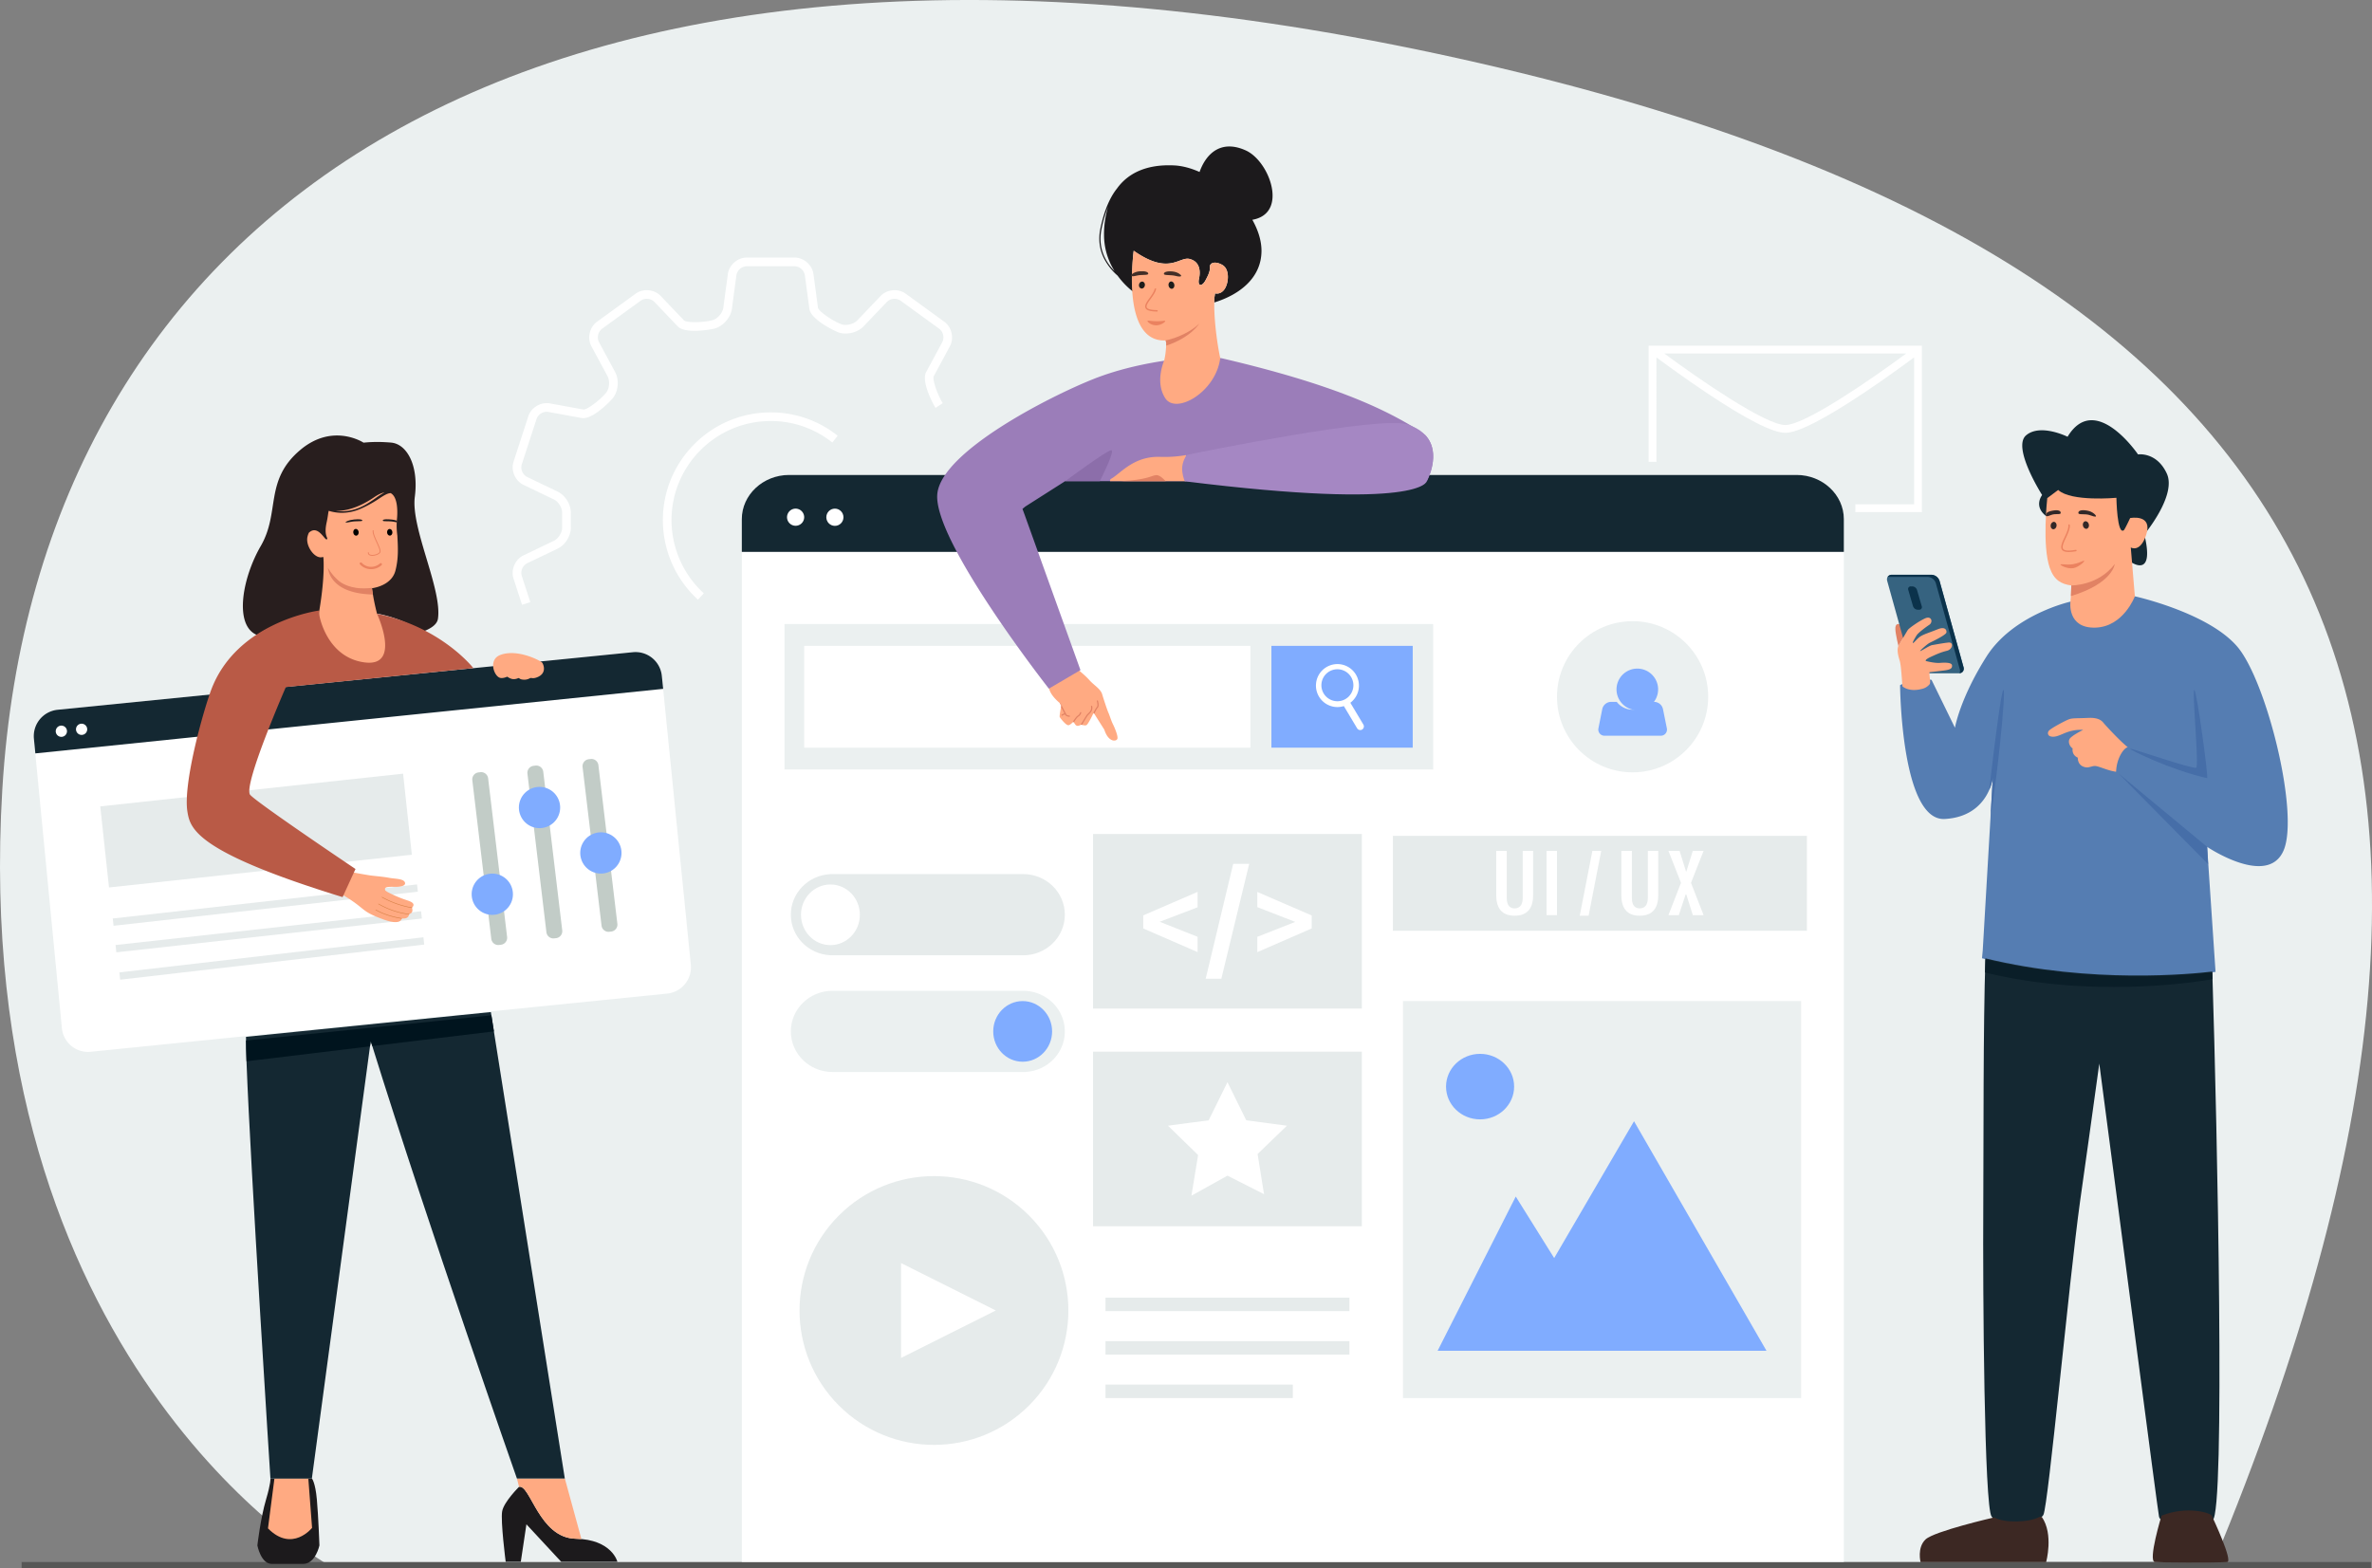 <svg id="Layer_1" data-name="Layer 1" xmlns="http://www.w3.org/2000/svg" viewBox="0 0 3249.52 2149.21"><rect x="0" y="0" width="3249.52" height="2149.21" fill="#808080" stroke="none"/><defs><style>.cls-1{fill:#ebf0f0;}.cls-2{fill:#575756;}.cls-3{fill:#557db2;}.cls-4{fill:#466ea8;}.cls-5{fill:#ffaa82;}.cls-6{fill:#e18264;}.cls-7{fill:#366380;}.cls-8{fill:#0b324b;}.cls-9{fill:#142832;}.cls-10{fill:#3c2823;}.cls-11{fill:#0a1e28;}.cls-12{fill:#322828;}.cls-13{fill:#eb825f;}.cls-14{fill:#1c1a1c;}.cls-15{fill:#00141e;}.cls-16{fill:#fff;}.cls-17{fill:#c2ccc7;}.cls-18{fill:#80acff;}.cls-19{fill:#e6ebeb;}.cls-20{fill:#d78046;}.cls-21{fill:#281e1e;}.cls-22{fill:#b95a46;}.cls-23{fill:#9b7db9;}.cls-24{fill:#8c6eaa;}.cls-25{fill:#a587c3;}.cls-26{fill:#1d1d1b;}.cls-27{fill:#422e27;}</style></defs><title>iStock-1432156040 [Convertido]</title><path class="cls-1" d="M804.43,2484.63S313,2206.18,360,1423.32,1072.83,147.46,2324.51,415.09,3866,1332.31,3390.07,2481.81Z" transform="translate(-356.82 -341.67)"/><rect class="cls-2" x="29.65" y="2140.41" width="3218.45" height="8.79"/><path class="cls-3" d="M3002.92,1273.23l32.09,65.63s6.57-39.62,43.14-97.45,115.07-75.32,115.07-75.32l88.24-7.32S3382,1181,3421.9,1227.86s85.23,228.4,63.29,279.25-104.7-5-104.7-5L3392,1673.41s-157.2,22.2-319.93-18.66l1-10.77h0l10.72-183.44,0-.84v0l3-52.22A65,65,0,0,1,3082,1424a69.92,69.92,0,0,1-3.83,7.56c-8.53,14.53-25.12,30.56-57.1,32.33-59.83,3.33-61.26-183.34-61.26-183.34C2980.54,1269.37,3002.92,1273.23,3002.92,1273.23Z" transform="translate(-356.82 -341.67)"/><polygon class="cls-4" points="2902.18 1059.77 3023.67 1160.46 3024.95 1184.09 2902.18 1059.77"/><path class="cls-4" d="M3362.93,1287.14c-3.55,0,6.75,104,2.59,106.5s-87.32-26.43-90.32-26,54.91,29.05,105.29,40.31C3382.61,1408.4,3366.22,1287.14,3362.93,1287.14Z" transform="translate(-356.82 -341.67)"/><path class="cls-4" d="M3083.8,1459.69l0,.84c8.36-46.26,21.67-175.75,17.61-173.39-3.7,2.16-15.65,104.13-19.39,136.81a65,65,0,0,0,4.87-16.53l-3,52.22Z" transform="translate(-356.82 -341.67)"/><path class="cls-5" d="M3163.52,1343.19a11.24,11.24,0,0,1,2.34-2.09c6.14-4.47,20.33-11.79,24.72-13.59,5.16-2.12,11.23-1.39,27-2.12s19.39,5,21.63,7.66c1.85,2.17,20.62,22.9,32.56,32.56-4.61.33-15.32,13.9-16,33.57-10.61-1.39-21.56-6.74-27.35-7.73-6.21-1.06-10,3.9-17.9.59s-7.2-12.15-7.2-12.15c-9.11-4.09-7.06-12.74-7.06-12.74-3-1.46-6.74-7.8-4.43-12.55s18.83-12.81,18.83-12.81c-20.41-1.06-29.79,8.18-39.1,9.24a12.52,12.52,0,0,1-6.47-.6C3162,1349,3161.71,1345.57,3163.52,1343.19Z" transform="translate(-356.82 -341.67)"/><path class="cls-6" d="M2966.25,1211.92s-4.17-13-6.59-14.46-6.71-1.25-6.29,6.48,4.2,23.09,4.2,23.09Z" transform="translate(-356.82 -341.67)"/><path class="cls-7" d="M2948.6,1129.25h54.22a12.18,12.18,0,0,1,11.06,8.4l32.87,118.21c1.29,4.61-1.59,8.4-6.39,8.4h-54.21a12.17,12.17,0,0,1-11.05-8.4l-2-7.08-17.42-62.63-13.49-48.5C2940.93,1133,2943.8,1129.25,2948.6,1129.25Z" transform="translate(-356.82 -341.67)"/><path class="cls-8" d="M2977.57,1172.35a7.11,7.11,0,0,0,6.43,4.83h1.89a3.57,3.57,0,0,0,3.62-4.83L2983,1150a7.13,7.13,0,0,0-6.44-4.83h-1.88a3.58,3.58,0,0,0-3.63,4.83Z" transform="translate(-356.82 -341.67)"/><path class="cls-8" d="M3041.67,1258.86l-32.87-118.2a12.17,12.17,0,0,0-11.06-8.41h-54.21c-.27,0-.53,0-.78,0a6.52,6.52,0,0,1,5.85-3h54.22a12.18,12.18,0,0,1,11.06,8.4l32.87,118.21c1.22,4.36-1.28,8-5.61,8.36A6.79,6.79,0,0,0,3041.67,1258.86Z" transform="translate(-356.82 -341.67)"/><path class="cls-5" d="M3000.47,1279a18.72,18.72,0,0,1-10.53,6.62c-18.23,4.85-26.84-3.47-26.84-3.47-1-11.23-1.83-28.93-3.87-35.43-3.09-9.86-3.89-16.86-.83-21.71s10.42-17.66,12-20.09,15.22-12.15,23.91-16,11.14,5.37,5.31,9.08c-2.79,1.78-14.62,10.28-17.14,14.28s-6.24,10.37-4.94,10.48,5.92-6.74,11.28-9.7,10.73-4.39,22.92-9.26c12-4.78,12.58,4,11.06,5.61-4.25,4.61-20.05,11.8-23,13.41s-13.63,10.93-12.38,11,12.52-7.58,16.39-8.2,14.84-2.75,22.3-3.49,5.93,9.26-2,11.25-12.7,4-22.23,8.41-6.5,5.7-6.5,5.7,11.81,3.13,19.21,2.51,15.74-.44,16.36,3.12c.87,4.93-3.47,6.29-10.31,7.22s-20.54,2.44-20.54,2.44C2999.79,1270.28,3002,1274.94,3000.47,1279Z" transform="translate(-356.82 -341.67)"/><path class="cls-9" d="M3076.75,1654.87c145,35.36,284.5,21.23,310.82,18.06,7,220.71,17.83,742.82.4,751.78-22.16,11.39-70.6,9-73.42-4.94-2.1-10.37-54.53-414.46-81.81-620.68-9.51,70.36-20.12,143.87-26.22,187.92-15.34,110.73-43.58,416.91-50.31,430.32s-61,15.69-71,2.44-12.16-305-11.39-426.77C3074.33,1909.22,3073.57,1746.72,3076.75,1654.87Z" transform="translate(-356.82 -341.67)"/><path class="cls-10" d="M2994.71,2451.1c11.87-11.26,93.35-30,93.35-30l1.24,0c13.53,7.82,47.51,6.87,61.46-.89l3.21,0c16.53,23.85,5.93,62,5.93,62h-172S2982.83,2462.36,2994.71,2451.1Z" transform="translate(-356.82 -341.67)"/><path class="cls-10" d="M3318,2418.55s-19,62.34-9.15,63.54c5.63.67,81.36,1.17,99,0,8.64-.58-19.32-59.75-21-63.54S3352.67,2404.59,3318,2418.55Z" transform="translate(-356.82 -341.67)"/><path class="cls-11" d="M3387.6,1674c.1,3.11.2,6.27.3,9.5-29.76,5.11-168.77,25.61-311.74-9.24q.26-9.56.56-18.33C3221.82,1691.29,3361.36,1677.12,3387.6,1674Z" transform="translate(-356.82 -341.67)"/><path class="cls-9" d="M3132.46,938.19c19.57-16.63,56.83,1.95,56.83,1.95,37.76-62.51,96.52,24.2,96.52,24.2s25.52-3.87,39.41,26.19c12.1,26.17-20.17,70-28.72,80.88,1.55-6.11,1.16-10.8-1.2-14-3.34-4.48-10-5.23-15-5.07a37,37,0,0,0-4.36.39c-2.82,6-7.38,15.37-8.52,16.32a4.41,4.41,0,0,1-2.66,1.15,3.67,3.67,0,0,1-2.71-1.14c-5.93-5.65-7-36.07-7.19-43.84-2.28.18-7.11.52-13.28.71-18.78.6-51.85-.1-65.23-11.17L3162.75,1025c-.25,2.4-1.21,12-1.82,24.58-19.19-13.76-6.5-29.6-6.5-29.6S3112.89,954.82,3132.46,938.19Z" transform="translate(-356.82 -341.67)"/><path class="cls-9" d="M3274.32,1089.32l2.26,1.38a8.62,8.62,0,0,0,4.3,1c4-.12,9.57-3,14.12-15.48,11.73,51.5-11.32,40.46-18.88,35.7Z" transform="translate(-356.82 -341.67)"/><path class="cls-5" d="M3161.48,1024.23l14.95-11.18c17.9,16.52,79.76,10.73,79.76,10.73s.82,52.26,10.38,44.27c1.12-.94,8.46-16.5,8.46-16.5s31.68-6.21,21.86,23.32c-8.24,24.79-21,17-21,17l5.59,66.92s-15.53,41.68-53.9,42.89c-39.43,1.25-34.34-35.57-34.34-35.57l.63-7.6.55-14.63c-13.69-1.82-23.5-7.1-29.46-23.92C3154.11,1089.39,3161.48,1024.23,3161.48,1024.23Z" transform="translate(-356.82 -341.67)"/><path class="cls-12" d="M3210.25,1061.67c.46,2.85,2.7,4.91,5,4.6s3.76-2.88,3.29-5.73-2.7-4.91-5-4.6S3209.78,1058.82,3210.25,1061.67Z" transform="translate(-356.82 -341.67)"/><path class="cls-12" d="M3174.22,1062.24c-.36,2.79-2.47,4.87-4.7,4.64s-3.76-2.68-3.4-5.47,2.47-4.87,4.71-4.64S3174.58,1059.45,3174.22,1062.24Z" transform="translate(-356.82 -341.67)"/><path class="cls-12" d="M3228.23,1048.77c-.31-1.42-4.45-6.19-12.44-7.5s-11.79.22-11.74,3.25c.06,3.28,9,.41,16.42,3.26S3228.36,1049.33,3228.23,1048.77Z" transform="translate(-356.82 -341.67)"/><path class="cls-12" d="M3159.59,1047.05c.27-1.44.58-3.93,8.5-5.52s11.78-.18,11.83,2.87c0,3.3-6.8.17-14.11,3.29S3159.49,1047.61,3159.59,1047.05Z" transform="translate(-356.82 -341.67)"/><path class="cls-13" d="M3210.85,1110.17s-8.32,3.74-14.73,4.73-13.68-.35-16.25,0,8.3,6.69,17.08,5.34C3205,1119,3215.86,1108.6,3210.85,1110.17Z" transform="translate(-356.82 -341.67)"/><path class="cls-13" d="M3200.9,1097a1,1,0,0,0,.78-1.11,1,1,0,0,0-1.12-.79c-9.56,1.68-15.36,1.29-17.23-1.16-2.21-2.91.73-9.14,3.85-15.74l.43-.91c6-12.63,4.82-16.15,4.53-16.73a1,1,0,0,0-1.75.82c.05.16,1,3.47-4.53,15.08l-.43.91c-3.52,7.46-6.57,13.9-3.64,17.74,2.41,3.16,8.48,3.76,19.1,1.9Z" transform="translate(-356.82 -341.67)"/><path class="cls-6" d="M3193.85,1158.49c57.57-17.38,60.1-43.94,60.1-43.94-22.81,30.1-59.55,29.31-59.55,29.31Z" transform="translate(-356.82 -341.67)"/><path class="cls-14" d="M1067.88,2379s-20.71,20.46-23.11,33.48,4.82,69.29,4.82,69.29h20.7l7.7-51.39,47.67,51.38h77s-7.33-30.65-57.3-31.62S1083.28,2375.32,1067.88,2379Z" transform="translate(-356.82 -341.67)"/><path class="cls-5" d="M1145.39,2450.18c-50-1-62.11-74.86-77.51-71.14l-2.88-11.47h65.62l22.73,83.06C1150.82,2450.39,1148.18,2450.23,1145.39,2450.18Z" transform="translate(-356.82 -341.67)"/><path class="cls-14" d="M721.34,2396.23c6.68-22.6,6-28.64,6-28.64h56.77s4.65,5.15,6.78,28.64,3.54,63.06,3.54,63.06-5.32,25.35-22.31,25.35H729.21c-15.07,0-19.79-25.34-19.79-25.34S713.65,2422.24,721.34,2396.23Z" transform="translate(-356.82 -341.67)"/><path class="cls-5" d="M779.19,2367.58l5.15,67.68s-27.28,34.28-60.4.71l8.85-68.38Z" transform="translate(-356.82 -341.67)"/><path class="cls-9" d="M1033,1752.25,1030,1733l-.72-4.54-335.43,33.94c0,1.71,0,3.42,0,5.13q0,4,.12,8.1c0,.48,0,1,0,1.42,0,1,.05,2.1.07,3.2.1,4.11.24,8.74.41,13.83,0,.61,0,1.24.07,1.89.06,1.46.11,3,.17,4.49,5.18,139,32.6,567.17,32.6,567.17h56.77l79.65-592.12,1-7.26c.72,2.28,1.43,4.58,2.14,6.88,77,247.56,198.12,592.49,198.12,592.49h65.62l-97.15-612.63Z" transform="translate(-356.82 -341.67)"/><path class="cls-15" d="M1033.46,1754.93l-166.59,20.15c-.71-2.3-1.42-4.6-2.14-6.88l-1,7.26-169.19,20.47c0-.65-.05-1.28-.07-1.89-.23-6.18-.34-9.86-.41-13.83,0-1-.05-2.08-.07-3.2,0-.46,0-.94,0-1.42q-.07-4-.12-8.1L1030,1733h0l3.06,19.29Z" transform="translate(-356.82 -341.67)"/><path class="cls-16" d="M1270.93,1703.14,481,1782.89a36,36,0,0,1-39.39-32.3L406,1382.43l-1.27-13.16-1.5-15.49a36.34,36.34,0,0,1,32.44-39.53l788.26-78.9a36.22,36.22,0,0,1,39.53,32.32l1.89,18.8,1.41,14.06,36.47,363.07A36.23,36.23,0,0,1,1270.93,1703.14Z" transform="translate(-356.82 -341.67)"/><path class="cls-9" d="M1263.48,1267.68a36.22,36.22,0,0,0-39.53-32.33l-788.25,78.9a36.35,36.35,0,0,0-32.45,39.53l2,20.25,860.07-88.45Z" transform="translate(-356.82 -341.67)"/><path class="cls-16" d="M448.58,1343.66a7.7,7.7,0,1,1-7.7-7.7A7.69,7.69,0,0,1,448.58,1343.66Z" transform="translate(-356.82 -341.67)"/><circle class="cls-16" cx="468.61" cy="1341.01" r="7.7" transform="translate(-1167.81 382.46) rotate(-45)"/><path class="cls-17" d="M1051.53,1625.55a9.63,9.63,0,0,1-8.39,10.68l-2.61.31a9.63,9.63,0,0,1-10.67-8.39l-26-217.38a9.64,9.64,0,0,1,8.39-10.68l2.61-.31a9.63,9.63,0,0,1,10.67,8.39Z" transform="translate(-356.82 -341.67)"/><path class="cls-17" d="M1127.06,1616.52a9.62,9.62,0,0,1-8.39,10.67l-2.61.31a9.63,9.63,0,0,1-10.67-8.39l-26-217.38a9.62,9.62,0,0,1,8.39-10.67l2.61-.31a9.61,9.61,0,0,1,10.67,8.39Z" transform="translate(-356.82 -341.67)"/><path class="cls-17" d="M1202.59,1607.48a9.62,9.62,0,0,1-8.39,10.67l-2.61.31a9.63,9.63,0,0,1-10.67-8.39l-26-217.38a9.63,9.63,0,0,1,8.39-10.67l2.61-.31a9.63,9.63,0,0,1,10.68,8.39Z" transform="translate(-356.82 -341.67)"/><circle class="cls-18" cx="1031.21" cy="1567.04" r="28.28" transform="translate(-475.78 -256.56) rotate(-4.47)"/><circle class="cls-18" cx="1095.91" cy="1448.04" r="28.28" transform="translate(-1012.01 1587.53) rotate(-68.24)"/><circle class="cls-18" cx="1180.01" cy="1510.59" r="28.28" transform="translate(-1087.19 1326.35) rotate(-56.72)"/><polygon class="cls-19" points="155.57 1268.56 154.49 1258.57 571.36 1211.9 572.44 1221.88 155.57 1268.56"/><polygon class="cls-19" points="159.37 1304.93 158.29 1294.94 576.86 1248.65 577.94 1258.64 159.37 1304.93"/><polygon class="cls-19" points="164.64 1342.43 163.56 1332.44 580.06 1284.32 581.14 1294.31 164.64 1342.43"/><rect class="cls-19" x="499" y="1423.86" width="417.3" height="111.74" transform="translate(-511.81 -257.01) rotate(-6.17)"/><path class="cls-5" d="M1092.65,1269.72c-5.76,2.26-7.57.61-9,1s-4.13,2.58-9.41,2.29-4.72-1.53-7.18-2.26a14.94,14.94,0,0,1-6.33,1.53c-3.88.13-7.86-2.56-9-3.41,0,0-5.22,2.6-9.53,1.7-8.57-1.8-16.82-24.84-.2-31.34,23.28-9.11,55.52,7.83,57.52,10.42S1106.33,1264.38,1092.65,1269.72Z" transform="translate(-356.82 -341.67)"/><path class="cls-5" d="M921.08,1585.51l.28-.25c.95-.87,3.73-3.9.2-6.7-4.3-3.41-10.66-3-31.59-13.43a28,28,0,0,1-5.29-3.28c-1.9-4.47,2-5.27,12.27-4.93,8.4.28,17.16-1.51,14.29-6.73-2.56-4.65-14-4.22-21.8-5.76s-21.54-2.56-26-3.28c-10.11-1.62-19.92-3.47-22.52-4h0l-14.57,30.77c32.82,19.46,23.35,21.88,55.67,33.6,22.11,8,24.79.75,25.12-1a2.4,2.4,0,0,0,0-.37l.37,0h0c8.33,1.12,9.57-4.09,9.76-5.56a3.41,3.41,0,0,0,0-.38l.37-.1c5.66-1.74,4.1-6.93,3.58-8.31Z" transform="translate(-356.82 -341.67)"/><path class="cls-20" d="M880,1571.41a.39.39,0,0,1-.12-.5.38.38,0,0,1,.52-.14,129.82,129.82,0,0,0,40.76,14.36.37.37,0,0,1,.32.42.38.38,0,0,1-.43.33,130.63,130.63,0,0,1-41-14.45Z" transform="translate(-356.82 -341.67)"/><path class="cls-20" d="M875.2,1580.68a.38.38,0,0,1,.41-.65c22.57,12.92,41.49,13.84,41.68,13.85a.38.38,0,1,1,0,.75c-.19,0-19.3-.94-42-13.94Z" transform="translate(-356.82 -341.67)"/><path class="cls-20" d="M871.48,1588.82a.37.37,0,0,1-.12-.5.38.38,0,0,1,.52-.14c15.94,9.09,35.08,11.55,35.27,11.57a.38.38,0,0,1,.33.43.37.37,0,0,1-.42.33c-.19,0-19.49-2.51-35.56-11.68Z" transform="translate(-356.82 -341.67)"/><path class="cls-21" d="M708,1211.41c.33.16.67.3,1,.44a155.35,155.35,0,0,1,29.55-15.41,227,227,0,0,1,54.61-16.64,124,124,0,0,0,3.65,14.59,20.81,20.81,0,0,0,3,3.36l.63.54a29.75,29.75,0,0,0,3.42,2.43c.62.37,1.26.74,1.93,1.1s1.36.68,2.06,1l1.09.48,1.12.45,1.13.43c1,.35,2,.69,3,1l.85.24c.56.16,1.14.31,1.72.45l1,.23,1.68.37.89.17.91.16c1.19.22,2.42.4,3.67.54l.94.11c1.23.13,2.49.23,3.75.31l1,0,.94,0,1,0h3.72c.9,0,1.77-.05,2.65-.1s1.91-.14,2.86-.22l.9-.09,1.8-.21c.9-.12,1.8-.25,2.67-.4,1.18-.19,2.34-.42,3.45-.69.85-.19,1.68-.4,2.51-.62l.81-.23c.81-.23,1.58-.47,2.35-.74a44.46,44.46,0,0,0,4.5-1.82l.92-.45c.67-.34,1.32-.7,1.94-1.06s1.21-.74,1.78-1.13a26.86,26.86,0,0,0,2.38-1.86c.24-.21.49-.43.71-.65a18.62,18.62,0,0,0,2.28-2.61l.36-.53c.14-.19.26-.38.38-.58s.21-.36.3-.54a10.62,10.62,0,0,0,.51-1l.25-.58c.08-.2.16-.39.23-.59a6.26,6.26,0,0,0,.21-.61,13.18,13.18,0,0,0,.41-1.7c.06-.28.1-.57.14-.87s.08-.78.1-1.17,0-.51,0-.78,0-.72,0-1.08-.05-.63-.08-1c0-.11,0-.22,0-.34,0-.32-.1-.64-.16-1,0,0,0,0,0-.07a176.9,176.9,0,0,1,46,15.52c6.48,2.7,12.59,5.57,18.34,8.53,10.94-4.32,17.91-9.83,19-16.8,6.12-40.43-37.25-124.13-31.66-167.2S914.23,950,892.58,948.13c-3.22-.28-6.32-.48-9.26-.61a186.42,186.42,0,0,0-28.47.71s-41.85-27.64-86.49,9.85C718.47,1000,741,1043.31,714.08,1089.8,688.4,1134.21,677.63,1197.7,708,1211.41Z" transform="translate(-356.82 -341.67)"/><path class="cls-22" d="M699.62,1430.91c-10.68-11.46,48.79-147.72,48.79-147.72l256.91-26s-44.38-57.24-133.41-74.77l.09.42.21,1.07.23,0c2.41,5.45,17.36,40.77,7.22,56.68-3.3,5.16-9.07,7.78-17.16,7.78h0a47.63,47.63,0,0,1-6.31-.45,63.72,63.72,0,0,1-38.72-20,74.79,74.79,0,0,1-12-16.31c-7.12-12.87-10.27-27.63-11.23-33.26l-.79,0s-112.72,14.87-147.57,109.31c-11,29.83-38.56,128.11-32.29,166.3,3.78,23,10.95,55,212.58,117l17.67-38.52S711.27,1443.4,699.62,1430.91Z" transform="translate(-356.82 -341.67)"/><path class="cls-5" d="M850.29,1036.88c8.36-3.65,15.29-8.53,21.4-12.85a93.79,93.79,0,0,1,12-7.65c-3.86.68-8.55,2.73-14.26,6.61-24.54,16.67-42.6,19.07-52.62,18.57C824.58,1042.8,836.46,1042.91,850.29,1036.88Z" transform="translate(-356.82 -341.67)"/><path class="cls-5" d="M900.45,1055.13l-.05,0s.05-.33.12-.93q.11-1.44.27-2.91c.67-8.52,1.13-28.67-8.81-33.92-5,.24-10.32,3.92-17.66,8.75a161.92,161.92,0,0,1-23.2,12.65,64.09,64.09,0,0,1-25.72,5.6,60.74,60.74,0,0,1-18.26-2.75c-.79,2.84-1,7.5-2.84,15.95-4.3,19.35,3.06,21.36.22,23.14s-12-20.72-24.52-9.08a25.26,25.26,0,0,0-1.91,5.39c-3.2,12.79,10.77,32.47,21.67,27.59,0,0,.89,15.51,19.92,32.8s71.12,16,78.84-13.75c4.59-17.73,3.4-32.92,2.66-48.09A98.28,98.28,0,0,1,900.45,1055.13Z" transform="translate(-356.82 -341.67)"/><path d="M848.11,1070.33c.44,2.53-.84,4.91-2.86,5.31s-4-1.33-4.42-3.86.85-4.91,2.86-5.31S847.68,1067.8,848.11,1070.33Z" transform="translate(-356.82 -341.67)"/><path d="M887.09,1071.05c.06,2.53,1.75,4.58,3.78,4.59s3.61-2.05,3.54-4.58-1.75-4.58-3.77-4.59S887,1068.51,887.09,1071.05Z" transform="translate(-356.82 -341.67)"/><path class="cls-14" d="M830.18,1057.28c.27-.69,4.15-3,11.75-3.76s11.27,0,11.27,1.49-8.59.28-15.63,1.72S830.07,1057.55,830.18,1057.28Z" transform="translate(-356.82 -341.67)"/><path class="cls-14" d="M900.4,1055.15c0,.74,0,1.48,0,2.23-.93-.14-2.11-.35-3.54-.65-7.05-1.44-15.63-.12-15.63-1.72s3.66-2.19,11.26-1.48A33.35,33.35,0,0,1,900.4,1055.15Z" transform="translate(-356.82 -341.67)"/><path class="cls-13" d="M866.87,1103.27a9.3,9.3,0,0,1-3.3-.52,3.87,3.87,0,0,1-2.77-3.79.61.61,0,0,1,.62-.61.61.61,0,0,1,.61.61,2.67,2.67,0,0,0,2,2.64c3.4,1.29,10-.33,12.46-3,1.56-1.75-1.22-7.83-3.92-13.71s-5.54-12.08-5.21-16.1a.62.62,0,1,1,1.23.1c-.3,3.7,2.44,9.69,5.1,15.49,3.12,6.81,5.82,12.69,3.72,15S870.67,1103.27,866.87,1103.27Z" transform="translate(-356.82 -341.67)"/><path class="cls-13" d="M867.48,1121.45a20.62,20.62,0,0,1-17.44-6.37,1.61,1.61,0,1,1,2.38-2.16,17.35,17.35,0,0,0,14.72,5.34,18,18,0,0,0,10.24-4.54,1.62,1.62,0,0,1,2.27.1,1.6,1.6,0,0,1-.1,2.27A21.26,21.26,0,0,1,867.48,1121.45Z" transform="translate(-356.82 -341.67)"/><path class="cls-5" d="M873.32,1182.7h0c-.08-.38-.15-.77-.25-1.16a291.24,291.24,0,0,1-6.76-34.49,69,69,0,0,1-9.82.86c-14.64.24-28.54-4-36.3-11-16.73-15.2-19.28-29.12-19.63-31.81l-.79-.44s2.9,23.65-5.53,73.82a30.77,30.77,0,0,0,.32,7.48s9.93,56.37,61.46,63.35S873.32,1182.7,873.32,1182.7Z" transform="translate(-356.82 -341.67)"/><path class="cls-6" d="M867.67,1156.28c-.57-3.37-1-6.44-1.37-9.19a68.7,68.7,0,0,1-9.82.86c-14.63.24-28.54-4-36.29-11a71.65,71.65,0,0,1-14.11-17.11C807.11,1128.59,814.64,1155.19,867.67,1156.28Z" transform="translate(-356.82 -341.67)"/><path class="cls-16" d="M1072,1170.4l-11.69-36c-3.89-12,2.18-26.17,13.53-31.63l41.78-20.07c6.54-3.14,11.8-12.06,11.27-19.09l0-.45,0-18c.53-7-4.73-16-11.27-19.09L1073.87,1006c-11.35-5.46-17.42-19.65-13.53-31.63l20.24-62.29c3.89-12,17.14-19.89,29.54-17.63l45.77,8.35c4.95.91,23.72-13.58,31.38-23.15,4.45-5.57,5.3-16.1,1.83-22.54l-22.09-41c-6-11.09-2.56-26.14,7.64-33.54l53-38.5c10.19-7.41,25.56-6,34.25,3.1l31.95,33.47c3.46,3.62,27.17,3,39-.25,7-1.89,13.92-9.9,14.9-17.15l6.18-46c1.68-12.49,13.3-22.65,25.9-22.65h65.5c12.6,0,24.21,10.16,25.89,22.65l6.19,46c.67,5,20.35,18.33,31.9,22.65,6.67,2.5,17,.05,22-5.25l31.94-33.47c8.7-9.12,24.07-10.51,34.26-3.1l53,38.5c10.19,7.4,13.62,22.45,7.64,33.54l-22.09,41c-2.39,4.43,5.58,26.72,12.31,36.94l-9.91,6.53c-2.83-4.31-20-35.87-12.84-49.1l22.09-41a14.89,14.89,0,0,0-4.17-18.32l-53-38.5a14.89,14.89,0,0,0-18.71,1.69l-31.94,33.48c-8.36,8.75-23.63,12.34-34.76,8.17-4.86-1.82-37.49-17.29-39.49-32.17l-6.19-46a14.89,14.89,0,0,0-14.14-12.37h-65.5a14.89,14.89,0,0,0-14.14,12.37l-6.19,46c-1.61,12-12,23.86-23.55,27-5,1.36-40.37,7.83-50.7-3l-31.94-33.48a14.89,14.89,0,0,0-18.71-1.69l-53,38.5a14.88,14.88,0,0,0-4.18,18.32l22.1,41c5.74,10.66,4.42,26.28-3,35.57-3.23,4-28,30.1-42.77,27.42L1108,906.12a14.87,14.87,0,0,0-16.13,9.62L1071.62,978a14.88,14.88,0,0,0,7.39,17.27l41.78,20.07c10.9,5.24,18.75,18.57,18,30.44V1063c.78,11.87-7.07,25.2-18,30.44L1079,1113.47a14.88,14.88,0,0,0-7.39,17.27l11.69,36Z" transform="translate(-356.82 -341.67)"/><path class="cls-16" d="M1313,1163.42a148,148,0,0,1-48.09-109c0-81.41,66.24-147.65,147.65-147.65a146.1,146.1,0,0,1,91.85,32l-7.38,9.28a134.38,134.38,0,0,0-84.47-29.46c-74.88,0-135.79,60.91-135.79,135.79A136.14,136.14,0,0,0,1321,1154.67Z" transform="translate(-356.82 -341.67)"/><path class="cls-16" d="M2615.37,815.38V974.53h10.7V831.41c13.07,9.7,39.49,29,68.07,48.11,54.8,36.65,91.27,55.24,108.4,55.24s53.6-18.59,108.4-55.24c28.58-19.12,55-38.41,68.07-48.11v201.34h-80.45v10.69h91.15V815.38Zm187.17,108.68c-27.43,0-119.38-63.74-165.74-98h331.48C2921.92,860.32,2830,924.06,2802.54,924.06Z" transform="translate(-356.82 -341.67)"/><path class="cls-16" d="M2882.79,2481.81V1053c0-33.28-29.13-60.51-64.74-60.51H1437.8c-35.61,0-64.74,27.23-64.74,60.51V2481.81Z" transform="translate(-356.82 -341.67)"/><path class="cls-9" d="M2882.79,1053v44.86H1373.06V1053c0-33.28,29.13-60.51,64.74-60.51H2818.05C2853.66,992.45,2882.79,1019.68,2882.79,1053Z" transform="translate(-356.82 -341.67)"/><path class="cls-16" d="M1458.5,1050.44a11.74,11.74,0,1,1-11.74-11.81A11.78,11.78,0,0,1,1458.5,1050.44Z" transform="translate(-356.82 -341.67)"/><ellipse class="cls-16" cx="1143.76" cy="708.77" rx="11.74" ry="11.81"/><rect class="cls-19" x="1497.46" y="1142.79" width="368.22" height="239.23"/><path class="cls-16" d="M1997.44,1646.29,1923,1613.91V1596l74.45-32.22v21.11l-51.93,19.86,51.93,20.59Z" transform="translate(-356.82 -341.67)"/><path class="cls-16" d="M2008.54,1682.81l37.7-157.47h21.92L2030,1682.81Z" transform="translate(-356.82 -341.67)"/><path class="cls-16" d="M2079.26,1646.36v-21l52-20.44-52-20.23v-20.81l74.53,32.22v17.78Z" transform="translate(-356.82 -341.67)"/><circle class="cls-19" cx="1636.3" cy="2137.39" r="184.15" transform="translate(-1388.93 1441.4) rotate(-45)"/><polygon class="cls-16" points="1364.2 1795.72 1234.38 1730.73 1234.38 1860.71 1364.2 1795.72"/><rect class="cls-19" x="1497.46" y="1441.06" width="368.22" height="239.23"/><polygon class="cls-16" points="1655.81 1535.1 1681.56 1482.89 1707.31 1535.1 1763.05 1542.51 1722.84 1581.31 1731.65 1636.34 1681.56 1610.94 1632.18 1638.45 1641.35 1582.72 1600.08 1542.51 1655.81 1535.1"/><path class="cls-1" d="M1497.29,1699.33h264.4v.09c30,1.59,53.91,25.85,53.91,55.55s-23.86,54-53.91,55.55v.09h-264.4c-31.51,0-57.06-24.91-57.06-55.64S1465.78,1699.33,1497.29,1699.33Z" transform="translate(-356.82 -341.67)"/><ellipse class="cls-18" cx="1401" cy="1413.3" rx="40.33" ry="41.55"/><path class="cls-19" d="M1758.54,1539.4h-264.4v.09c-30.05,1.59-53.91,25.85-53.91,55.55s23.86,54,53.91,55.55v.09h264.4c31.51,0,57.06-24.91,57.06-55.64S1790.05,1539.4,1758.54,1539.4Z" transform="translate(-356.82 -341.67)"/><ellipse class="cls-16" cx="1137.64" cy="1253.52" rx="40.33" ry="41.55"/><rect class="cls-19" x="1514.47" y="1778.16" width="334.19" height="18.45"/><rect class="cls-19" x="1514.47" y="1837.71" width="334.19" height="18.45"/><rect class="cls-19" x="1514.47" y="1897.27" width="256.63" height="18.45"/><circle class="cls-1" cx="2236.56" cy="954.75" r="103.57"/><circle class="cls-18" cx="2593.38" cy="1271.49" r="28.46" transform="matrix(0.85, -0.53, 0.53, 0.85, -635.22, 1238.38)"/><path class="cls-18" d="M2635.06,1313.53a12.52,12.52,0,0,0-11.91-10.1h-8a27.39,27.39,0,0,1-43.45,0h-8a12.52,12.52,0,0,0-11.91,10.1l-5.2,26.17a8.43,8.43,0,0,0,8.58,10.11h76.59a8.44,8.44,0,0,0,8.58-10.11Z" transform="translate(-356.82 -341.67)"/><rect class="cls-1" x="1074.75" y="855.09" width="888.63" height="199.32"/><rect class="cls-18" x="1741.77" y="885" width="193.6" height="139.49"/><path class="cls-16" d="M2224.57,1334.5l-17.84-29.86a29.45,29.45,0,1,0-8.9,4.56l18.19,30.45a5,5,0,0,0,4.28,2.41,4.9,4.9,0,0,0,2.57-.72A5,5,0,0,0,2224.57,1334.5Zm-57.5-53.84a21.91,21.91,0,1,1,21.9,21.9A21.93,21.93,0,0,1,2167.07,1280.66Z" transform="translate(-356.82 -341.67)"/><rect class="cls-16" x="1101.68" y="885" width="611.36" height="139.49"/><rect class="cls-1" x="1922.02" y="1371.75" width="545.43" height="543.97"/><ellipse class="cls-18" cx="2027.64" cy="1488.95" rx="46.64" ry="44.89"/><polygon class="cls-18" points="1969.49 1850.89 2076.51 1639.59 2129.14 1723.88 2238.53 1536.38 2419.98 1850.89 2419.98 1850.89 1969.49 1850.89 1969.49 1850.89"/><rect class="cls-19" x="1908.22" y="1145.32" width="567.14" height="130.07"/><path class="cls-16" d="M2406.57,1507.59H2421v64.58c0,10.94,5.11,14.24,10.74,14.24s11.13-3.3,11.13-14.24v-64.58h14.24v61c0,25.89-17.14,27.85-25.37,27.85s-25.14-2-25.14-27.85Z" transform="translate(-356.82 -341.67)"/><path class="cls-16" d="M2578,1507.59h14.4v64.58c0,10.94,5.11,14.24,10.74,14.24s11.13-3.3,11.13-14.24v-64.58h14.24v61c0,25.89-17.15,27.85-25.37,27.85s-25.14-2-25.14-27.85Z" transform="translate(-356.82 -341.67)"/><path class="cls-16" d="M2475.52,1507.59h14.29v88.1h-14.29Z" transform="translate(-356.82 -341.67)"/><path class="cls-16" d="M2538.31,1507.59h12.09l-17.27,88.87H2521Z" transform="translate(-356.82 -341.67)"/><path class="cls-16" d="M2659.71,1551.33l-17.22-43.74h15.29l8.77,28.16h.55l8.78-28.16h14.79l-17.28,43.79,17.28,44.31h-14.74l-8.94-28.32h-.94l-9.32,28.32h-14.24Z" transform="translate(-356.82 -341.67)"/><path class="cls-5" d="M1887.58,1354.07c-1.25,3.67-12.13,5.39-17.92-12.59l-13.78-21.79-.83-1.32-.67,1.41c-1.88,3.93-7.22,14.77-9.29,15.57-1.82.71-4.47,0-6.07-.39a3.9,3.9,0,0,0-1.29-.21,5.57,5.57,0,0,0-.76.38c-1.55.82-4.93,2.42-7.12-.73l-1.94-2.78-.78-1.11s-.45.57-1.17,1.33c-1.24,1.29-3.28,3.12-5.29,3.56-3.18.71-11.42-9.78-12.09-11.29-.53-1.19,1.08-10,1.79-13.65l.31-1.61a5.64,5.64,0,0,0-2.07-3.84c-23.25-19.72-12.56-30.92-12.56-30.92s36.19-17.06,38.23-14.67,8.54,7.07,15.1,14.35,15.18,11.77,17.43,19.4,7.24,22.53,8.51,25.16,4,11.48,6.14,15.65S1888.83,1350.4,1887.58,1354.07Z" transform="translate(-356.82 -341.67)"/><path class="cls-6" d="M1822.58,1323.07a.82.82,0,0,1-.8.78h-.08c-.44,0-4.4-.32-5.5-2.45l-.41-.77a14.94,14.94,0,0,0-3.61,1.68.83.83,0,0,1-.45.15.8.8,0,0,1-.7-.35.83.83,0,0,1,.2-1.16,16.4,16.4,0,0,1,3.77-1.81l-4.63-8.68.31-1.61-2.07-3.84a.84.84,0,0,1,1,.41c.06.12,5.19,9.71,7.3,13.69a1.23,1.23,0,0,1,.14.25c.31.59.55,1,.67,1.28.53,1,3,1.49,4.13,1.55A.83.83,0,0,1,1822.58,1323.07Z" transform="translate(-356.82 -341.67)"/><path class="cls-6" d="M1838.09,1318.45a9,9,0,0,1-3.83,5.08c-2,1.26-4.94,5.77-6.35,8.09l-.78-1.11s-.45.57-1.17,1.33a.69.69,0,0,1,.11-.36c.17-.3,4.33-7.44,7.29-9.34a7.26,7.26,0,0,0,3.11-4.06.83.83,0,0,1,1.62.37Z" transform="translate(-356.82 -341.67)"/><path class="cls-6" d="M1848.49,1320.65a14.06,14.06,0,0,0-2.12,2.37c-2.43,3.92-5.67,9.2-7.35,11.94a3.9,3.9,0,0,0-1.29-.21,5.57,5.57,0,0,0-.76.38c1.34-2.18,5.2-8.47,8-13a16.36,16.36,0,0,1,2.38-2.69c2.39-2.34,5.11-5,4.09-9.66a.83.83,0,1,1,1.62-.36C1854.25,1315,1850.92,1318.27,1848.49,1320.65Z" transform="translate(-356.82 -341.67)"/><path class="cls-6" d="M1860.43,1311.77c-1,1.06-3.57,6-4.55,7.92l-.83-1.32-.67,1.41a.83.83,0,0,1,0-.78c.36-.7,3.52-6.91,4.84-8.35,1-1.11,1.64-2.36.21-8.21a.84.84,0,0,1,.62-1,.83.83,0,0,1,1,.61C1862.51,1308.11,1862,1310.08,1860.43,1311.77Z" transform="translate(-356.82 -341.67)"/><path class="cls-23" d="M2309.48,938a177.68,177.68,0,0,0-18.66-12.55h0c-42.4-25.16-110.06-57.76-259.43-92.67-9.35-2.18-39.8,1.89-49.65-.33,0,0-66.42,4.54-126.78,28.53s-207.35,98.94-214,156.89c-7.32,63.4,152.76,267.45,152.76,267.45l43.29-25.44L1760.14,1046l-2.6-7,3.89-3.22,54.61-34.77h172.65l-8-1c-1.25-3.26-3.53-10.3-3.16-17.57.36-7,3.54-13.06,5.59-16.32,14-2.89,213.34-43.62,282.72-43.62,8.81,0,15.21.66,19.05,1.95,1.82.61,3.6,1.28,5.3,2l.15.06a52.06,52.06,0,0,1,18.25,12.26c22.1,24,2,61.27,1.78,61.65l-.11.2,0,.22a.88.88,0,0,1-.06.16h1.25S2332.43,962.89,2309.48,938Z" transform="translate(-356.82 -341.67)"/><path class="cls-24" d="M1816,1001.06s56.72-42.08,63.09-42.48-15.66,42.48-15.66,42.48Z" transform="translate(-356.82 -341.67)"/><path class="cls-5" d="M1981.58,965.28l-.34,35.78H1877.5c0-3,1-2.92,3.25-4.37,12.82-8.24,30.61-30.19,65.46-29A172.1,172.1,0,0,0,1981.58,965.28Z" transform="translate(-356.82 -341.67)"/><path class="cls-6" d="M1953.9,1001.06h-62.39c37.17-1.89,42-7.48,48.58-8.27C1943.44,992.38,1947.11,994,1953.9,1001.06Z" transform="translate(-356.82 -341.67)"/><path class="cls-25" d="M2309.48,938c-4.43-4.8-10.49-9.1-18.66-12.55h0c-1.75-.73-3.59-1.43-5.54-2.08-37.6-12.64-286.93,38.44-302.89,41.73-1.9,2.94-5.65,9.66-6.05,17.34-.41,8,2.27,15.68,3.5,18.73,326.37,40.6,331.6-.12,331.6-.12S2332.43,962.89,2309.48,938Z" transform="translate(-356.82 -341.67)"/><path class="cls-14" d="M2063.35,547.74c-32.13-14.43-52.47,2.31-62.21,26.92-.35.89-.67,1.77-1,2.67-11.7-5.23-23.55-8.44-34.76-9-38.44-1.87-63.53,11-78.41,31.74-7.62,9.5-16.58,26-22.59,54.31-3.2,15-1.43,29.23,5.25,42.19a79.45,79.45,0,0,0,18.25,22.83,108.81,108.81,0,0,0,21,21.83,293.15,293.15,0,0,1,1-56c48.36,34,62.27,7.8,76.4,11.22s15.43,16.5,13.08,27.08,4,11.27,8.77,2.5,6.47-13.22,6.2-18.8,7.35-8.15,17.18-2.42,8.79,23.48,3.26,32.39-13.51,6.42-13.51,6.42a59.34,59.34,0,0,1-.93,6.4l.18-.36c-.15,2-.29,4.22-.43,6.55,35.51-10.88,64.79-34.16,64.92-70.64.05-14-4.63-28.7-12.53-42.72,11.33-2,20.8-7.65,25.15-18.65C2107.47,599.59,2087.5,558.58,2063.35,547.74ZM1866,654.72a177.87,177.87,0,0,1,8.86-29.82,131.67,131.67,0,0,0-5.58,38.89,93.19,93.19,0,0,0,14.52,49.5C1867.31,696.35,1861.31,676.71,1866,654.72Z" transform="translate(-356.82 -341.67)"/><path class="cls-5" d="M2031.61,704.82c-9.84-5.73-17.45-3.16-17.18,2.42s-1.43,10-6.2,18.8-11.11,8.07-8.77-2.5,1-23.66-13.08-27.08-28,22.82-76.4-11.21c0,0-18.4,125.53,43.38,122.89,2-.09.91,17.41-1.78,27.89h0s-13.06,29.22,1.78,51.56,69.25-8.78,75.11-55.24h0c-5.52-26-9.33-62.29-7.86-82.68l-.18.36a57.05,57.05,0,0,0,.92-6.4s8,2.48,13.52-6.43S2041.44,710.56,2031.61,704.82Z" transform="translate(-356.82 -341.67)"/><path class="cls-26" d="M1957.63,732.83c.4,2.76,2.51,4.8,4.73,4.54s3.69-2.7,3.29-5.47-2.51-4.8-4.72-4.54S1957.24,730.06,1957.63,732.83Z" transform="translate(-356.82 -341.67)"/><path class="cls-26" d="M1925.27,732.78c-.39,2.64-2.53,4.55-4.77,4.26s-3.75-2.65-3.36-5.29,2.53-4.54,4.77-4.26S1925.66,730.15,1925.27,732.78Z" transform="translate(-356.82 -341.67)"/><path class="cls-27" d="M1975,719.34c-.34-1.07-4.48-5-12.11-5.71s-11.74,1-11.6,3.33c.14,2.52,9.12.94,16.26,2.82S1975.15,719.76,1975,719.34Z" transform="translate(-356.82 -341.67)"/><path class="cls-27" d="M1906,719c.35-1.07,4.6-5,12.24-5.58s11.78,1,11.62,3.35c-.18,2.51-8.88.83-16,2.62S1905.84,719.44,1906,719Z" transform="translate(-356.82 -341.67)"/><path class="cls-13" d="M1951.55,781.19a67.31,67.31,0,0,1-10.79.66c-6.26-.09-8.81-.82-11.31-.85s2.66,6.31,11.23,6.42C1948.53,787.53,1956.57,780.45,1951.55,781.19Z" transform="translate(-356.82 -341.67)"/><path class="cls-13" d="M1941.87,768.62a1,1,0,0,0,0-2c-8.14-.13-12.85-1.35-14-3.62-1.34-2.68,2.07-7.36,5.69-12.3l.5-.69c7-9.61,6.6-12.78,6.45-13.32l-1.88.53,0-.06s.32,2.85-6.13,11.7l-.5.68c-4.15,5.68-7.73,10.58-5.86,14.33,1.52,3.07,6.51,4.56,15.7,4.71Z" transform="translate(-356.82 -341.67)"/><path class="cls-6" d="M1999.83,785h0c-10.61,10.81-31.25,20.38-46.46,23.11.76.59,1.44,4.39,1,7.24C1988.41,804.15,1999.83,785,1999.83,785Z" transform="translate(-356.82 -341.67)"/></svg>